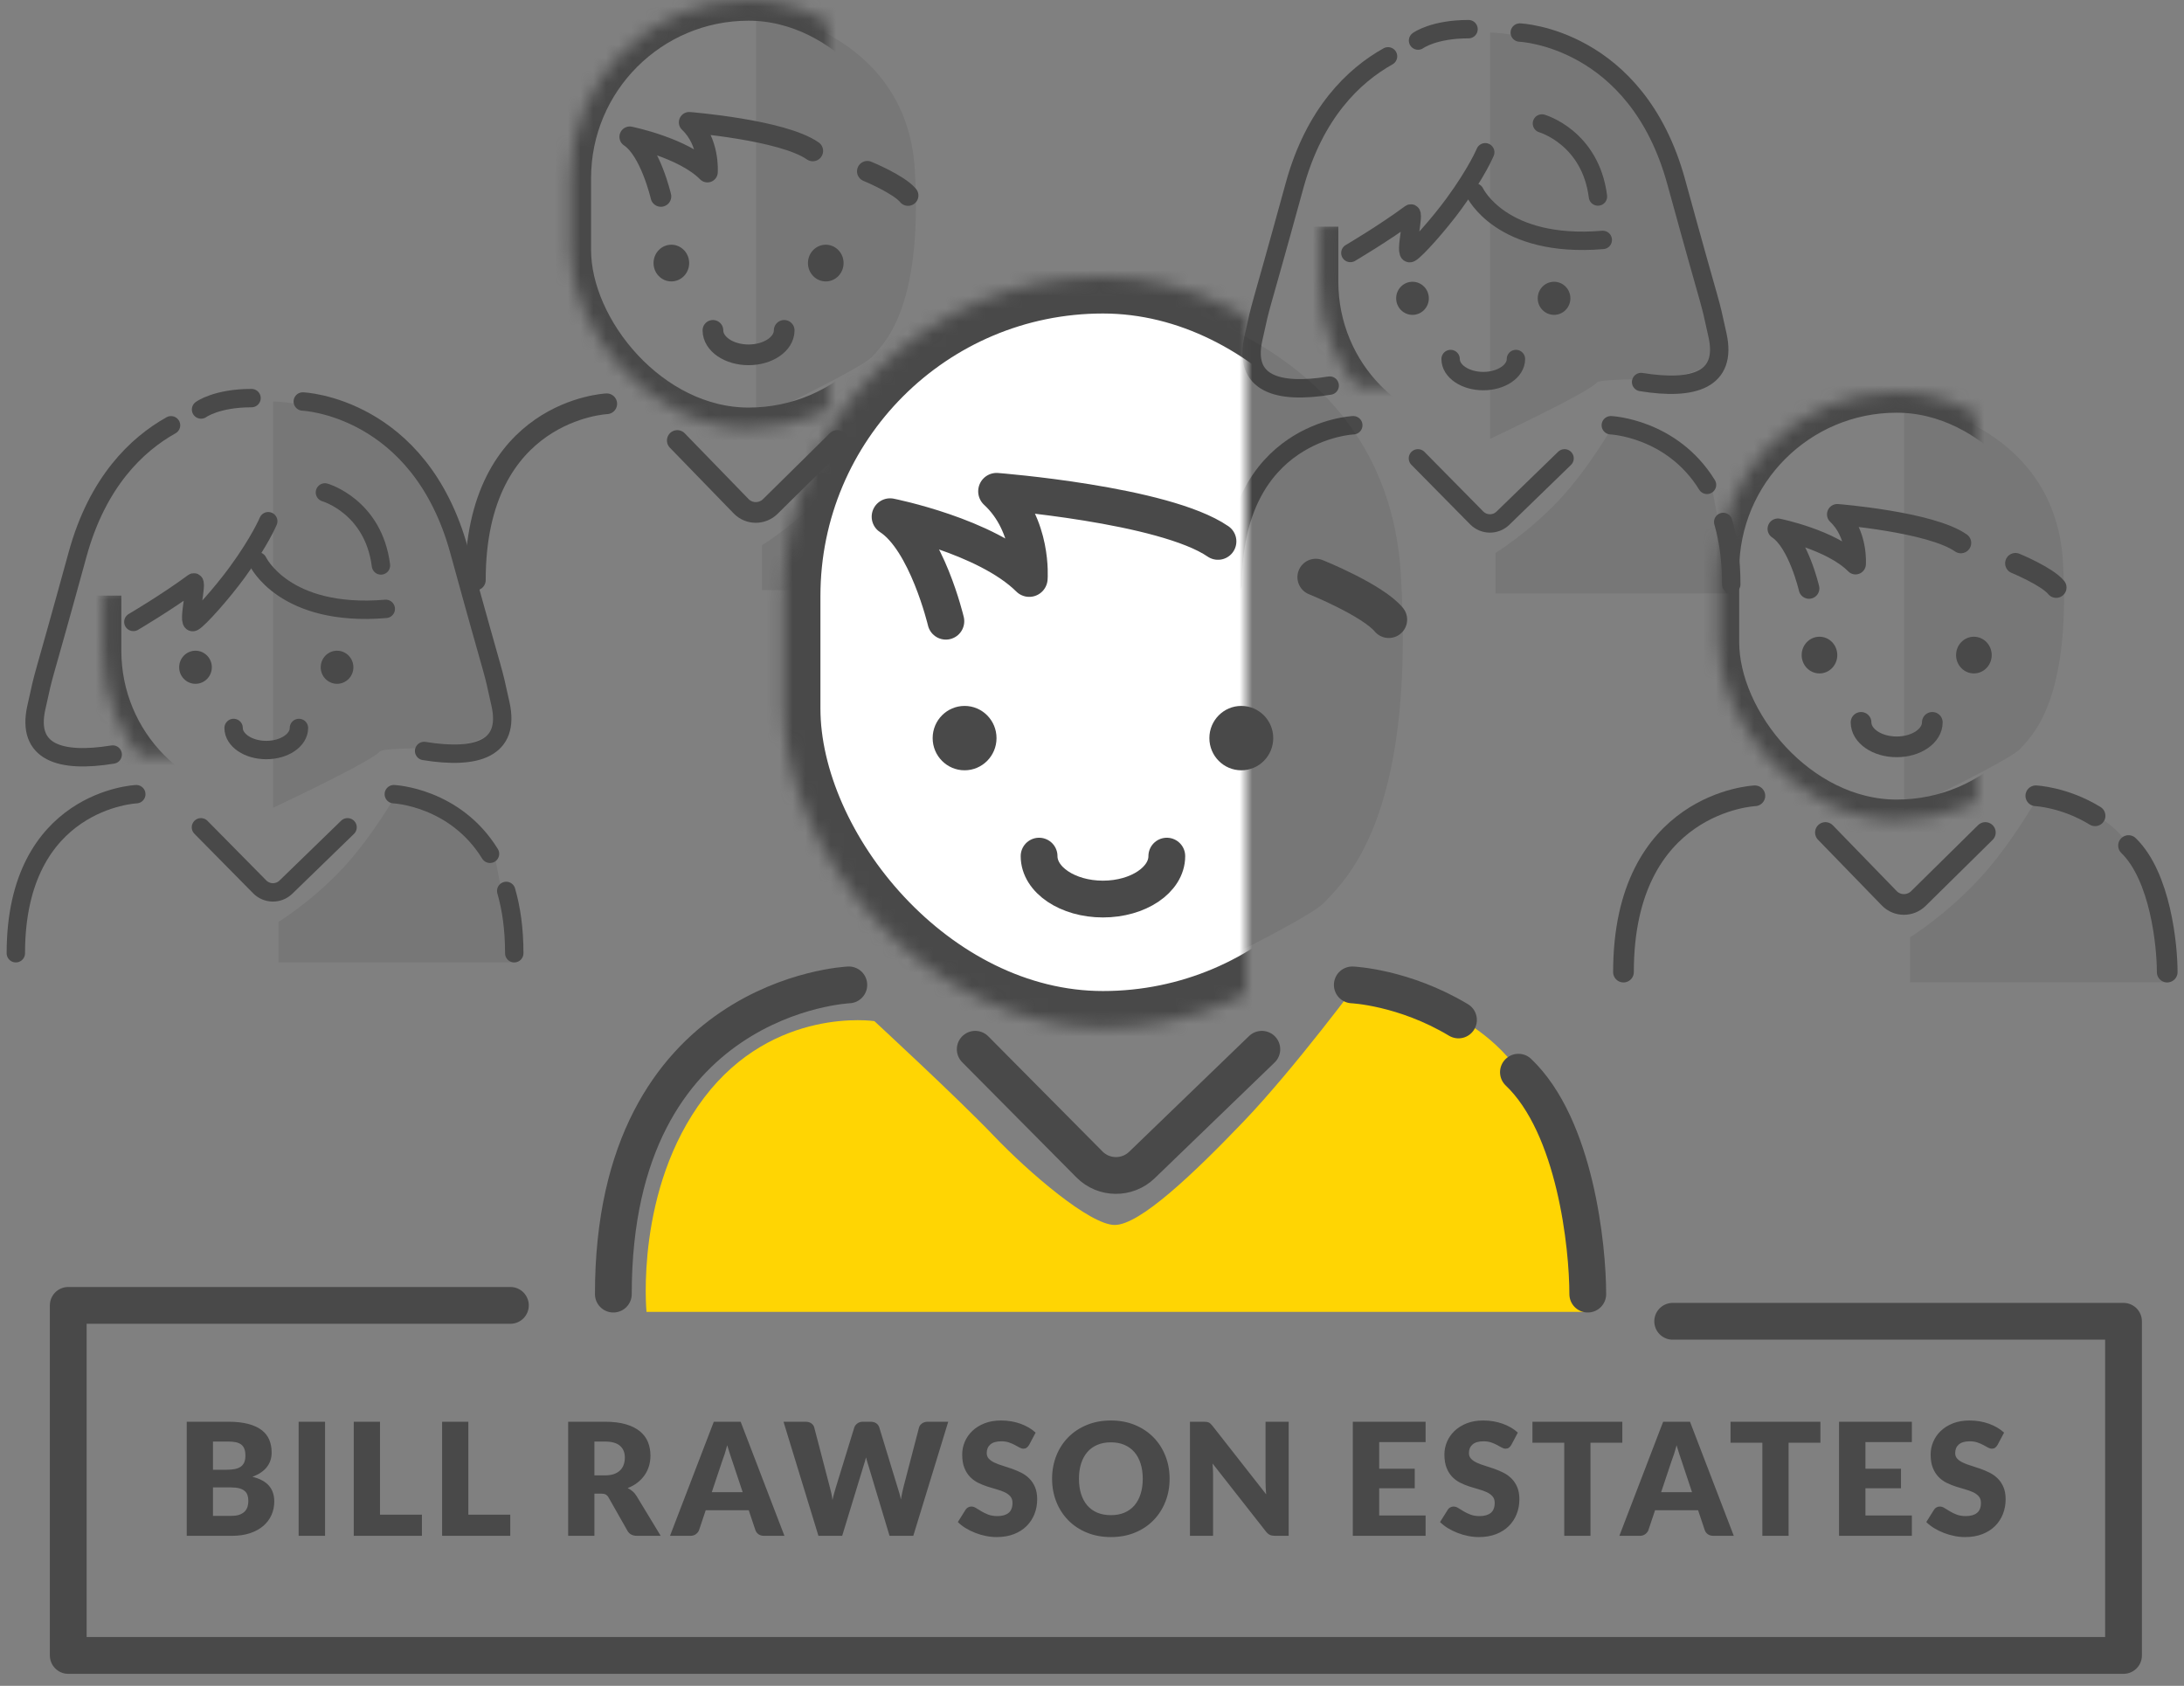 <?xml version="1.0" encoding="UTF-8"?>
<svg width="171px" height="132px" viewBox="0 0 171 132" version="1.1" xmlns="http://www.w3.org/2000/svg" xmlns:xlink="http://www.w3.org/1999/xlink">
    <rect x="0" y="0" width="171" height="132" fill="#808080" stroke="none"/>
    <!-- Generator: Sketch 42 (36781) - http://www.bohemiancoding.com/sketch -->
    <title>Group 94</title>
    <desc>Created with Sketch.</desc>
    <defs>
        <rect id="path-1" x="7.702" y="0" width="27.901" height="33.532" rx="13.951"></rect>
        <mask id="mask-2" maskContentUnits="userSpaceOnUse" maskUnits="objectBoundingBox" x="0" y="0" width="27.901" height="33.532" fill="white">
            <use xlink:href="#path-1"></use>
        </mask>
        <rect id="path-3" x="7.702" y="0" width="27.901" height="33.532" rx="13.951"></rect>
        <mask id="mask-4" maskContentUnits="userSpaceOnUse" maskUnits="objectBoundingBox" x="0" y="0" width="27.901" height="33.532" fill="white">
            <use xlink:href="#path-3"></use>
        </mask>
        <path d="M27.591,4.738 C30.651,7.099 32.637,10.908 32.637,15.199 L32.637,19.506 C32.637,26.669 26.913,32.476 19.849,32.476 C12.786,32.476 7.06,26.662 7.06,19.506 L7.06,15.199" id="path-5"></path>
        <mask id="mask-6" maskContentUnits="userSpaceOnUse" maskUnits="objectBoundingBox" x="0" y="0" width="25.576" height="27.738" fill="white">
            <use xlink:href="#path-5"></use>
        </mask>
        <path d="M27.591,4.738 C30.651,7.099 32.637,10.908 32.637,15.199 L32.637,19.506 C32.637,26.669 26.913,32.476 19.849,32.476 C12.786,32.476 7.06,26.662 7.06,19.506 L7.06,15.199" id="path-7"></path>
        <mask id="mask-8" maskContentUnits="userSpaceOnUse" maskUnits="objectBoundingBox" x="0" y="0" width="25.576" height="27.738" fill="white">
            <use xlink:href="#path-7"></use>
        </mask>
        <rect id="path-9" x="13.803" y="0" width="50" height="58.81" rx="25"></rect>
        <mask id="mask-10" maskContentUnits="userSpaceOnUse" maskUnits="objectBoundingBox" x="0" y="0" width="50" height="58.81" fill="white">
            <use xlink:href="#path-9"></use>
        </mask>
    </defs>
    <g id="Page-1" stroke="none" stroke-width="1" fill="none" fill-rule="evenodd">
        <g id="About" transform="translate(-705, -1043)">
            <g id="Group-94" transform="translate(706, 1043)">
                <g id="Group-4-Copy" transform="translate(125.851, 30.694)">
                    <path d="M22.239,0.738 C22.239,0.738 34.01,2.232 34.667,13.272 C35.325,24.312 32.125,27.032 31.329,27.931 C30.532,28.83 22.239,32.79 22.239,32.79 L22.239,19.023 L22.239,0.738 Z" id="Path-16" fill-opacity="0.072" fill="#000000"></path>
                    <path d="M32.915,31.35 C32.915,31.35 30.744,35.311 28.066,38.177 C25.388,41.043 22.701,42.695 22.701,42.695 L22.701,44.119 L22.701,46.213 L42.916,46.213 C42.916,46.213 41.457,38.939 40.484,36.647 C39.511,34.355 37.407,33.233 37.407,33.233 L32.915,31.35 Z" id="Path-17" fill-opacity="0.068" fill="#000000"></path>
                    <use id="Rectangle-16" stroke="#494949" mask="url(#mask-2)" stroke-width="3.24" xlink:href="#path-1"></use>
                    <path d="M34.643,33.532 C35.174,33.532 35.171,33.532 34.645,33.532 L21.653,33.532 L8.661,33.532 C8.132,33.532 8.141,33.532 8.663,33.532 L34.643,33.532 Z" id="Rectangle-16" fill="#ECECEC"></path>
                    <path d="M14.79,15.379 C14.79,15.379 13.952,11.766 12.353,10.714 C12.353,10.714 16.554,11.564 18.432,13.472 C18.432,13.472 18.615,11.096 17.006,9.58 C17.006,9.58 24.314,10.16 26.679,11.816" id="Path-8" stroke="#494949" stroke-width="1.62" stroke-linecap="round" stroke-linejoin="round"></path>
                    <path d="M30.954,13.413 C30.954,13.413 33.428,14.431 34.141,15.307" id="Path-9" stroke="#494949" stroke-width="1.62" stroke-linecap="round" stroke-linejoin="round"></path>
                    <ellipse id="Oval-6" fill="#494949" cx="15.608" cy="20.598" rx="1.395" ry="1.437"></ellipse>
                    <ellipse id="Oval-6-Copy" fill="#494949" cx="27.698" cy="20.598" rx="1.395" ry="1.437"></ellipse>
                    <path d="M18.863,25.867 C18.863,26.926 20.112,27.783 21.653,27.783 C23.194,27.783 24.443,26.926 24.443,25.867" id="Oval-9" stroke="#494949" stroke-width="1.62" stroke-linecap="round"></path>
                    <path d="M16.073,34.49 L21.074,39.642 C21.695,40.281 22.721,40.283 23.356,39.656 L28.595,34.49" id="Path-14" stroke="#494949" stroke-width="1.62" stroke-linecap="round"></path>
                    <path d="M10.55,31.616 C10.55,31.616 0.262,32.065 0.262,45.42" id="Path-15" stroke="#494949" stroke-width="1.62" stroke-linecap="round"></path>
                    <path d="M42.835,31.616 C42.835,31.616 40.589,31.714 38.196,33.181 M35.576,35.513 C33.083,37.938 32.547,43.312 32.547,45.42" id="Path-15-Copy" stroke="#494949" stroke-width="1.62" stroke-linecap="round" transform="translate(37.691, 38.518) scale(-1, 1) translate(-37.691, -38.518) "></path>
                </g>
                <g id="Group-4-Copy-2" transform="translate(35.957, 0)">
                    <path d="M22.239,0.738 C22.239,0.738 34.01,2.232 34.667,13.272 C35.325,24.312 32.125,27.032 31.329,27.931 C30.532,28.83 22.239,32.79 22.239,32.79 L22.239,19.023 L22.239,0.738 Z" id="Path-16" fill-opacity="0.072" fill="#000000"></path>
                    <path d="M32.915,31.35 C32.915,31.35 30.744,35.311 28.066,38.177 C25.388,41.043 22.701,42.695 22.701,42.695 L22.701,44.119 L22.701,46.213 L42.916,46.213 C42.916,46.213 41.457,38.939 40.484,36.647 C39.511,34.355 37.407,33.233 37.407,33.233 L32.915,31.35 Z" id="Path-17" fill-opacity="0.068" fill="#000000"></path>
                    <use id="Rectangle-16" stroke="#494949" mask="url(#mask-4)" stroke-width="3.24" xlink:href="#path-3"></use>
                    <path d="M34.643,33.532 C35.174,33.532 35.171,33.532 34.645,33.532 L21.653,33.532 L8.661,33.532 C8.132,33.532 8.141,33.532 8.663,33.532 L34.643,33.532 Z" id="Rectangle-16" fill="#ECECEC"></path>
                    <path d="M14.79,15.379 C14.79,15.379 13.952,11.766 12.353,10.714 C12.353,10.714 16.554,11.564 18.432,13.472 C18.432,13.472 18.615,11.096 17.006,9.58 C17.006,9.58 24.314,10.16 26.679,11.816" id="Path-8" stroke="#494949" stroke-width="1.62" stroke-linecap="round" stroke-linejoin="round"></path>
                    <path d="M30.954,13.413 C30.954,13.413 33.428,14.431 34.141,15.307" id="Path-9" stroke="#494949" stroke-width="1.62" stroke-linecap="round" stroke-linejoin="round"></path>
                    <ellipse id="Oval-6" fill="#494949" cx="15.608" cy="20.598" rx="1.395" ry="1.437"></ellipse>
                    <ellipse id="Oval-6-Copy" fill="#494949" cx="27.698" cy="20.598" rx="1.395" ry="1.437"></ellipse>
                    <path d="M18.863,25.867 C18.863,26.926 20.112,27.783 21.653,27.783 C23.194,27.783 24.443,26.926 24.443,25.867" id="Oval-9" stroke="#494949" stroke-width="1.62" stroke-linecap="round"></path>
                    <path d="M16.073,34.49 L21.074,39.642 C21.695,40.281 22.721,40.283 23.356,39.656 L28.595,34.49" id="Path-14" stroke="#494949" stroke-width="1.62" stroke-linecap="round"></path>
                    <path d="M10.55,31.616 C10.55,31.616 0.262,32.065 0.262,45.42" id="Path-15" stroke="#494949" stroke-width="1.62" stroke-linecap="round"></path>
                    <path d="M42.835,31.616 C42.835,31.616 40.589,31.714 38.196,33.181 M35.576,35.513 C33.083,37.938 32.547,43.312 32.547,45.42" id="Path-15-Copy" stroke="#494949" stroke-width="1.62" stroke-linecap="round" transform="translate(37.691, 38.518) scale(-1, 1) translate(-37.691, -38.518) "></path>
                </g>
                <g id="Group-71" transform="translate(0, 30.694)">
                    <g id="Group-4" transform="translate(0, 0.743)">
                        <path d="M20.386,-0 C20.386,-0 31.286,-0 34.373,11.677 C35.097,14.413 38.115,23.311 37.589,25.496 C37.063,27.681 29.226,26.859 28.718,27.424 C27.988,28.235 20.386,31.807 20.386,31.807 L20.386,19.389 L20.386,-0 Z" id="Path-16" fill-opacity="0.074" fill="#000000"></path>
                        <path d="M30.172,30.508 C30.172,30.508 28.182,34.08 25.727,36.666 C23.273,39.251 20.809,40.742 20.809,40.742 L20.809,42.026 L20.809,43.915 L39.34,43.915 L37.789,35.856 L34.29,32.206 L30.172,30.508 Z" id="Path-17" fill-opacity="0.074" fill="#000000"></path>
                        <use id="Rectangle-16" stroke="#494949" mask="url(#mask-6)" stroke-width="2.88" stroke-linejoin="bevel" xlink:href="#path-5"></use>
                        <path d="M31.786,32.476 C32.256,32.476 32.254,32.476 31.798,32.476 L19.849,32.476 L7.9,32.476 C7.436,32.476 7.442,32.476 7.911,32.476 L31.786,32.476 Z" id="Rectangle-16" fill="#ECECEC"></path>
                        <ellipse id="Oval-6" fill="#494949" cx="14.307" cy="20.809" rx="1.279" ry="1.296"></ellipse>
                        <ellipse id="Oval-6-Copy" fill="#494949" cx="25.39" cy="20.809" rx="1.279" ry="1.296"></ellipse>
                        <path d="M17.291,25.562 C17.291,26.517 18.436,27.29 19.849,27.29 C21.261,27.29 22.406,26.517 22.406,25.562" id="Oval-9" stroke="#494949" stroke-width="1.44" stroke-linecap="round"></path>
                        <path d="M14.733,33.34 L19.331,38 C19.893,38.569 20.808,38.584 21.383,38.027 L26.212,33.34" id="Path-14" stroke="#494949" stroke-width="1.44" stroke-linecap="round"></path>
                        <path d="M9.671,30.747 C9.671,30.747 0.24,31.153 0.24,43.2" id="Path-15" stroke="#494949" stroke-width="1.44" stroke-linecap="round"></path>
                        <path d="M39.266,30.747 C39.266,30.747 34.488,30.953 31.734,35.414 M30.465,38.321 C30.07,39.687 29.835,41.298 29.835,43.2" id="Path-15-Copy" stroke="#494949" stroke-width="1.44" stroke-linecap="round" transform="translate(34.55, 36.973) scale(-1, 1) translate(-34.55, -36.973) "></path>
                    </g>
                    <path d="M20.002,10.117 C20.002,10.117 19.357,11.676 17.565,14.128 C16.376,15.754 14.581,17.767 14.141,18.002 C13.603,18.289 14.557,14.618 14.141,14.925 C12.042,16.475 9.442,18.002 9.442,18.002" id="Path-27" stroke="#494949" stroke-width="1.44" stroke-linecap="round"></path>
                    <path d="M19.186,13.262 C19.186,13.262 21.242,17.648 29.205,16.98" id="Path-28" stroke="#494949" stroke-width="1.44" stroke-linecap="round"></path>
                    <path d="M24.441,7.863 C24.441,7.863 28.238,8.949 28.827,13.58" id="Path-29" stroke="#494949" stroke-width="1.44" stroke-linecap="round"></path>
                    <path d="M12.391,2.605 C9.712,4.107 6.636,7.03 5.076,12.711 C1.966,24.037 2.608,21.252 1.841,24.728 C1.075,28.204 3.682,29.061 7.824,28.386" id="Path-30" stroke="#494949" stroke-width="1.44" stroke-linecap="round"></path>
                    <path d="M38.324,0.743 C38.324,0.743 29.185,1.105 26.075,12.432 C22.965,23.758 23.606,20.973 22.84,24.449 C22.073,27.925 24.68,28.782 28.823,28.107" id="Path-30" stroke="#494949" stroke-width="1.44" stroke-linecap="round" transform="translate(30.515, 14.531) scale(-1, 1) translate(-30.515, -14.531) "></path>
                    <path d="M14.742,1.37 C14.742,1.37 15.95,0.477 18.693,0.477" id="Path-31" stroke="#494949" stroke-width="1.44" stroke-linecap="round"></path>
                </g>
                <g id="Group-71-Copy" transform="translate(95.287, 1.806)">
                    <g id="Group-4" transform="translate(0, 0.743)">
                        <path d="M20.386,-0 C20.386,-0 31.286,-0 34.373,11.677 C35.097,14.413 38.115,23.311 37.589,25.496 C37.063,27.681 29.226,26.859 28.718,27.424 C27.988,28.235 20.386,31.807 20.386,31.807 L20.386,19.389 L20.386,-0 Z" id="Path-16" fill-opacity="0.074" fill="#000000"></path>
                        <path d="M30.172,30.508 C30.172,30.508 28.182,34.08 25.727,36.666 C23.273,39.251 20.809,40.742 20.809,40.742 L20.809,42.026 L20.809,43.915 L39.34,43.915 L37.789,35.856 L34.29,32.206 L30.172,30.508 Z" id="Path-17" fill-opacity="0.074" fill="#000000"></path>
                        <use id="Rectangle-16" stroke="#494949" mask="url(#mask-8)" stroke-width="2.88" stroke-linejoin="bevel" xlink:href="#path-7"></use>
                        <path d="M31.786,32.476 C32.256,32.476 32.254,32.476 31.798,32.476 L19.849,32.476 L7.9,32.476 C7.436,32.476 7.442,32.476 7.911,32.476 L31.786,32.476 Z" id="Rectangle-16" fill="#ECECEC"></path>
                        <ellipse id="Oval-6" fill="#494949" cx="14.307" cy="20.809" rx="1.279" ry="1.296"></ellipse>
                        <ellipse id="Oval-6-Copy" fill="#494949" cx="25.39" cy="20.809" rx="1.279" ry="1.296"></ellipse>
                        <path d="M17.291,25.562 C17.291,26.517 18.436,27.29 19.849,27.29 C21.261,27.29 22.406,26.517 22.406,25.562" id="Oval-9" stroke="#494949" stroke-width="1.44" stroke-linecap="round"></path>
                        <path d="M14.733,33.34 L19.331,38 C19.893,38.569 20.808,38.584 21.383,38.027 L26.212,33.34" id="Path-14" stroke="#494949" stroke-width="1.44" stroke-linecap="round"></path>
                        <path d="M9.671,30.747 C9.671,30.747 0.24,31.153 0.24,43.2" id="Path-15" stroke="#494949" stroke-width="1.44" stroke-linecap="round"></path>
                        <path d="M39.266,30.747 C39.266,30.747 34.488,30.953 31.734,35.414 M30.465,38.321 C30.07,39.687 29.835,41.298 29.835,43.2" id="Path-15-Copy" stroke="#494949" stroke-width="1.44" stroke-linecap="round" transform="translate(34.55, 36.973) scale(-1, 1) translate(-34.55, -36.973) "></path>
                    </g>
                    <path d="M20.002,10.117 C20.002,10.117 19.357,11.676 17.565,14.128 C16.376,15.754 14.581,17.767 14.141,18.002 C13.603,18.289 14.557,14.618 14.141,14.925 C12.042,16.475 9.442,18.002 9.442,18.002" id="Path-27" stroke="#494949" stroke-width="1.44" stroke-linecap="round"></path>
                    <path d="M19.186,13.262 C19.186,13.262 21.242,17.648 29.205,16.98" id="Path-28" stroke="#494949" stroke-width="1.44" stroke-linecap="round"></path>
                    <path d="M24.441,7.863 C24.441,7.863 28.238,8.949 28.827,13.58" id="Path-29" stroke="#494949" stroke-width="1.44" stroke-linecap="round"></path>
                    <path d="M12.391,2.605 C9.712,4.107 6.636,7.03 5.076,12.711 C1.966,24.037 2.608,21.252 1.841,24.728 C1.075,28.204 3.682,29.061 7.824,28.386" id="Path-30" stroke="#494949" stroke-width="1.44" stroke-linecap="round"></path>
                    <path d="M38.324,0.743 C38.324,0.743 29.185,1.105 26.075,12.432 C22.965,23.758 23.606,20.973 22.84,24.449 C22.073,27.925 24.68,28.782 28.823,28.107" id="Path-30" stroke="#494949" stroke-width="1.44" stroke-linecap="round" transform="translate(30.515, 14.531) scale(-1, 1) translate(-30.515, -14.531) "></path>
                    <path d="M14.742,1.37 C14.742,1.37 15.95,0.477 18.693,0.477" id="Path-31" stroke="#494949" stroke-width="1.44" stroke-linecap="round"></path>
                </g>
                <g id="Group-93" transform="translate(3.596, 21.667)">
                    <g id="Group-4-Copy" transform="translate(42.958, 0)">
                        <path d="M39.854,1.294 C39.854,1.294 60.947,3.914 62.125,23.277 C63.304,42.639 57.569,47.41 56.142,48.987 C54.715,50.564 39.854,57.509 39.854,57.509 L39.854,33.364 L39.854,1.294 Z" id="Path-16" fill-opacity="0.072" fill="#000000"></path>
                        <path d="M58.985,54.984 C58.985,54.984 53.831,61.95 49.828,66.133 C45.824,70.316 41.674,74.246 39.727,74.246 C37.78,74.246 33.008,70.149 30.241,67.25 C27.475,64.351 20.907,58.285 20.907,58.285 C20.907,58.285 13.029,57.098 7.581,64.273 C2.132,71.447 3.065,81.051 3.065,81.051 L19.636,81.051 L40.681,81.051 L76.907,81.051 C76.907,81.051 74.292,68.293 72.549,64.273 C70.806,60.253 67.035,58.285 67.035,58.285 L58.985,54.984 Z" id="Path-17" fill="#FFD503"></path>
                        <use id="Rectangle-16" stroke="#494949" mask="url(#mask-10)" stroke-width="5.76" fill="#FFFFFF" xlink:href="#path-9"></use>
                        <path d="M62.125,58.81 C63.052,58.81 63.055,58.81 62.124,58.81 L38.803,58.81 L15.482,58.81 C14.555,58.81 14.549,58.81 15.481,58.81 L62.125,58.81 Z" id="Rectangle-16" fill="#ECECEC"></path>
                        <path d="M26.504,26.973 C26.504,26.973 25.003,20.635 22.136,18.791 C22.136,18.791 29.665,20.281 33.032,23.627 C33.032,23.627 33.36,19.46 30.475,16.803 C30.475,16.803 43.571,17.818 47.81,20.723" id="Path-8" stroke="#494949" stroke-width="2.88" stroke-linecap="round" stroke-linejoin="round"></path>
                        <path d="M55.47,23.524 C55.47,23.524 59.903,25.309 61.181,26.847" id="Path-9" stroke="#494949" stroke-width="2.88" stroke-linecap="round" stroke-linejoin="round"></path>
                        <ellipse id="Oval-6" fill="#494949" cx="27.97" cy="36.126" rx="2.5" ry="2.52"></ellipse>
                        <ellipse id="Oval-6-Copy" fill="#494949" cx="49.636" cy="36.126" rx="2.5" ry="2.52"></ellipse>
                        <path d="M33.803,45.367 C33.803,47.223 36.042,48.728 38.803,48.728 C41.564,48.728 43.803,47.223 43.803,45.367" id="Oval-9" stroke="#494949" stroke-width="2.88" stroke-linecap="round"></path>
                        <path d="M28.803,60.49 L37.753,69.513 C38.872,70.641 40.707,70.659 41.855,69.551 L51.243,60.49" id="Path-14" stroke="#494949" stroke-width="2.88" stroke-linecap="round"></path>
                        <path d="M18.906,55.449 C18.906,55.449 0.469,56.237 0.469,79.66" id="Path-15" stroke="#494949" stroke-width="2.88" stroke-linecap="round"></path>
                        <path d="M76.762,55.449 C76.762,55.449 72.737,55.621 68.448,58.194 M63.754,62.285 C59.286,66.538 58.325,75.963 58.325,79.66" id="Path-15-Copy" stroke="#494949" stroke-width="2.88" stroke-linecap="round" transform="translate(67.544, 67.555) scale(-1, 1) translate(-67.544, -67.555) "></path>
                    </g>
                    <path d="M10.024,98.586 L10.024,89.654 L13.281,89.654 C13.893,89.654 14.414,89.711 14.843,89.825 C15.273,89.94 15.623,90.101 15.895,90.31 C16.166,90.518 16.364,90.772 16.487,91.07 C16.611,91.368 16.673,91.701 16.673,92.069 C16.673,92.269 16.644,92.463 16.588,92.649 C16.531,92.835 16.442,93.009 16.32,93.173 C16.199,93.336 16.043,93.484 15.852,93.617 C15.662,93.75 15.433,93.866 15.165,93.964 C15.749,94.107 16.18,94.339 16.46,94.66 C16.739,94.98 16.879,95.392 16.879,95.895 C16.879,96.275 16.806,96.629 16.66,96.956 C16.515,97.283 16.301,97.568 16.019,97.811 C15.738,98.054 15.39,98.244 14.977,98.381 C14.564,98.518 14.092,98.586 13.561,98.586 L10.024,98.586 Z M12.078,94.797 L12.078,97.023 L13.524,97.023 C13.796,97.023 14.018,96.988 14.19,96.919 C14.362,96.849 14.497,96.759 14.594,96.649 C14.691,96.539 14.758,96.414 14.795,96.275 C14.831,96.136 14.849,95.995 14.849,95.852 C14.849,95.688 14.828,95.541 14.785,95.411 C14.743,95.28 14.67,95.169 14.567,95.079 C14.463,94.99 14.327,94.92 14.156,94.871 C13.986,94.822 13.772,94.797 13.512,94.797 L12.078,94.797 Z M12.078,93.412 L13.148,93.412 C13.374,93.412 13.579,93.396 13.761,93.363 C13.944,93.33 14.099,93.273 14.226,93.191 C14.354,93.109 14.451,92.997 14.518,92.854 C14.585,92.711 14.618,92.531 14.618,92.314 C14.618,92.102 14.592,91.925 14.539,91.784 C14.487,91.643 14.406,91.53 14.296,91.444 C14.187,91.358 14.048,91.297 13.88,91.26 C13.712,91.223 13.512,91.205 13.281,91.205 L12.078,91.205 L12.078,93.412 Z M20.854,98.586 L18.788,98.586 L18.788,89.654 L20.854,89.654 L20.854,98.586 Z M25.157,96.931 L28.439,96.931 L28.439,98.586 L23.103,98.586 L23.103,89.654 L25.157,89.654 L25.157,96.931 Z M32.074,96.931 L35.356,96.931 L35.356,98.586 L30.019,98.586 L30.019,89.654 L32.074,89.654 L32.074,96.931 Z M41.944,95.282 L41.944,98.586 L39.89,98.586 L39.89,89.654 L42.771,89.654 C43.411,89.654 43.957,89.72 44.409,89.853 C44.86,89.986 45.229,90.171 45.515,90.408 C45.8,90.645 46.008,90.925 46.138,91.248 C46.267,91.571 46.332,91.922 46.332,92.302 C46.332,92.592 46.294,92.866 46.217,93.124 C46.14,93.381 46.025,93.619 45.873,93.838 C45.721,94.057 45.535,94.252 45.314,94.423 C45.093,94.595 44.839,94.736 44.551,94.847 C44.689,94.916 44.818,95.002 44.937,95.104 C45.057,95.206 45.161,95.331 45.25,95.478 L47.134,98.586 L45.275,98.586 C44.93,98.586 44.683,98.456 44.533,98.194 L43.062,95.601 C42.998,95.486 42.922,95.404 42.834,95.355 C42.747,95.306 42.625,95.282 42.467,95.282 L41.944,95.282 Z M41.944,93.853 L42.771,93.853 C43.05,93.853 43.288,93.818 43.485,93.746 C43.681,93.674 43.842,93.575 43.968,93.449 C44.094,93.322 44.185,93.174 44.241,93.004 C44.298,92.835 44.327,92.652 44.327,92.455 C44.327,92.063 44.2,91.757 43.947,91.536 C43.693,91.315 43.301,91.205 42.771,91.205 L41.944,91.205 L41.944,93.853 Z M56.822,98.586 L55.23,98.586 C55.052,98.586 54.905,98.544 54.789,98.461 C54.674,98.377 54.594,98.27 54.549,98.139 L54.027,96.582 L50.66,96.582 L50.137,98.139 C50.096,98.253 50.017,98.356 49.9,98.448 C49.782,98.54 49.639,98.586 49.468,98.586 L47.864,98.586 L51.292,89.654 L53.395,89.654 L56.822,98.586 Z M51.134,95.171 L53.553,95.171 L52.738,92.725 C52.686,92.57 52.624,92.387 52.553,92.177 C52.482,91.966 52.412,91.738 52.343,91.493 C52.278,91.742 52.211,91.973 52.143,92.186 C52.074,92.398 52.009,92.582 51.948,92.737 L51.134,95.171 Z M56.75,89.654 L58.476,89.654 C58.654,89.654 58.803,89.695 58.922,89.776 C59.042,89.858 59.12,89.966 59.156,90.101 L60.372,94.761 C60.412,94.912 60.453,95.073 60.493,95.245 C60.534,95.417 60.564,95.597 60.585,95.785 C60.625,95.592 60.67,95.412 60.718,95.242 C60.767,95.072 60.814,94.912 60.858,94.761 L62.292,90.101 C62.329,89.987 62.407,89.884 62.526,89.792 C62.646,89.7 62.791,89.654 62.961,89.654 L63.569,89.654 C63.747,89.654 63.894,89.694 64.009,89.773 C64.125,89.853 64.205,89.962 64.25,90.101 L65.672,94.761 C65.716,94.904 65.763,95.056 65.812,95.217 C65.86,95.379 65.903,95.552 65.939,95.735 C65.972,95.556 66.005,95.384 66.039,95.22 C66.074,95.057 66.109,94.904 66.146,94.761 L67.361,90.101 C67.394,89.983 67.471,89.878 67.592,89.789 C67.714,89.699 67.86,89.654 68.03,89.654 L69.647,89.654 L66.912,98.586 L65.052,98.586 L63.386,93.05 C63.358,92.964 63.329,92.87 63.298,92.768 C63.268,92.666 63.239,92.558 63.21,92.443 C63.182,92.558 63.152,92.666 63.122,92.768 C63.092,92.87 63.062,92.964 63.034,93.05 L61.344,98.586 L59.485,98.586 L56.75,89.654 Z M75.98,91.468 C75.919,91.566 75.855,91.64 75.788,91.689 C75.721,91.738 75.635,91.763 75.53,91.763 C75.437,91.763 75.336,91.733 75.229,91.674 C75.122,91.615 75,91.548 74.864,91.475 C74.729,91.401 74.574,91.335 74.399,91.275 C74.225,91.216 74.027,91.186 73.804,91.186 C73.419,91.186 73.132,91.269 72.944,91.435 C72.755,91.6 72.661,91.824 72.661,92.106 C72.661,92.286 72.718,92.435 72.831,92.554 C72.945,92.672 73.094,92.774 73.278,92.86 C73.462,92.946 73.673,93.025 73.91,93.096 C74.147,93.168 74.389,93.247 74.636,93.335 C74.884,93.423 75.126,93.526 75.363,93.645 C75.6,93.763 75.81,93.915 75.995,94.099 C76.179,94.282 76.328,94.506 76.442,94.77 C76.555,95.034 76.612,95.351 76.612,95.723 C76.612,96.136 76.541,96.522 76.399,96.882 C76.257,97.242 76.052,97.555 75.782,97.823 C75.513,98.091 75.18,98.301 74.785,98.455 C74.39,98.608 73.942,98.684 73.439,98.684 C73.164,98.684 72.883,98.656 72.597,98.599 C72.312,98.541 72.035,98.461 71.768,98.356 C71.5,98.252 71.249,98.129 71.014,97.986 C70.779,97.842 70.574,97.683 70.4,97.507 L71.008,96.539 C71.053,96.465 71.115,96.406 71.196,96.361 C71.277,96.316 71.365,96.293 71.458,96.293 C71.579,96.293 71.702,96.332 71.825,96.41 C71.949,96.488 72.089,96.573 72.245,96.667 C72.401,96.761 72.58,96.847 72.783,96.925 C72.985,97.003 73.224,97.041 73.5,97.041 C73.873,97.041 74.162,96.959 74.369,96.793 C74.576,96.628 74.679,96.365 74.679,96.005 C74.679,95.797 74.622,95.627 74.509,95.496 C74.395,95.366 74.246,95.257 74.062,95.171 C73.878,95.086 73.668,95.01 73.433,94.945 C73.198,94.879 72.957,94.807 72.71,94.727 C72.463,94.647 72.222,94.549 71.987,94.433 C71.752,94.316 71.542,94.163 71.357,93.973 C71.173,93.783 71.024,93.546 70.911,93.262 C70.797,92.978 70.741,92.627 70.741,92.21 C70.741,91.875 70.807,91.548 70.941,91.229 C71.075,90.91 71.271,90.626 71.531,90.377 C71.79,90.128 72.108,89.929 72.485,89.779 C72.862,89.63 73.293,89.556 73.779,89.556 C74.051,89.556 74.315,89.577 74.573,89.62 C74.83,89.663 75.074,89.726 75.305,89.81 C75.536,89.894 75.752,89.994 75.952,90.11 C76.153,90.227 76.332,90.359 76.49,90.506 L75.98,91.468 Z M86.98,94.117 C86.98,94.763 86.87,95.364 86.649,95.919 C86.428,96.475 86.117,96.959 85.716,97.369 C85.315,97.78 84.832,98.102 84.267,98.335 C83.701,98.568 83.074,98.684 82.386,98.684 C81.697,98.684 81.069,98.568 80.502,98.335 C79.934,98.102 79.449,97.78 79.046,97.369 C78.643,96.959 78.331,96.475 78.11,95.919 C77.889,95.364 77.779,94.763 77.779,94.117 C77.779,93.471 77.889,92.87 78.11,92.314 C78.331,91.759 78.643,91.276 79.046,90.868 C79.449,90.459 79.934,90.138 80.502,89.905 C81.069,89.672 81.697,89.556 82.386,89.556 C83.074,89.556 83.701,89.673 84.267,89.908 C84.832,90.143 85.315,90.465 85.716,90.874 C86.117,91.282 86.428,91.765 86.649,92.321 C86.87,92.876 86.98,93.475 86.98,94.117 Z M84.878,94.117 C84.878,93.676 84.821,93.278 84.707,92.924 C84.594,92.571 84.431,92.272 84.218,92.026 C84.005,91.781 83.745,91.593 83.437,91.462 C83.129,91.331 82.779,91.266 82.386,91.266 C81.989,91.266 81.635,91.331 81.325,91.462 C81.015,91.593 80.754,91.781 80.541,92.026 C80.328,92.272 80.165,92.571 80.052,92.924 C79.938,93.278 79.882,93.676 79.882,94.117 C79.882,94.562 79.938,94.962 80.052,95.316 C80.165,95.669 80.328,95.968 80.541,96.214 C80.754,96.459 81.015,96.646 81.325,96.775 C81.635,96.903 81.989,96.968 82.386,96.968 C82.779,96.968 83.129,96.903 83.437,96.775 C83.745,96.646 84.005,96.459 84.218,96.214 C84.431,95.968 84.594,95.669 84.707,95.316 C84.821,94.962 84.878,94.562 84.878,94.117 Z M89.655,89.654 C89.744,89.654 89.819,89.658 89.88,89.666 C89.94,89.674 89.995,89.689 90.044,89.712 C90.092,89.734 90.139,89.766 90.183,89.807 C90.228,89.848 90.279,89.903 90.335,89.972 L94.541,95.337 C94.525,95.165 94.513,94.999 94.505,94.837 C94.497,94.676 94.493,94.524 94.493,94.381 L94.493,89.654 L96.304,89.654 L96.304,98.586 L95.234,98.586 C95.076,98.586 94.942,98.562 94.833,98.513 C94.724,98.464 94.618,98.374 94.517,98.243 L90.341,92.921 C90.354,93.077 90.364,93.229 90.372,93.378 C90.38,93.527 90.384,93.667 90.384,93.798 L90.384,98.586 L88.573,98.586 L88.573,89.654 L89.655,89.654 Z M107.025,89.654 L107.025,91.248 L103.39,91.248 L103.39,93.332 L106.174,93.332 L106.174,94.865 L103.39,94.865 L103.39,96.992 L107.025,96.992 L107.025,98.586 L101.324,98.586 L101.324,89.654 L107.025,89.654 Z M113.735,91.468 C113.674,91.566 113.61,91.64 113.543,91.689 C113.477,91.738 113.39,91.763 113.285,91.763 C113.192,91.763 113.092,91.733 112.984,91.674 C112.877,91.615 112.755,91.548 112.62,91.475 C112.484,91.401 112.329,91.335 112.155,91.275 C111.98,91.216 111.782,91.186 111.559,91.186 C111.174,91.186 110.887,91.269 110.699,91.435 C110.511,91.6 110.416,91.824 110.416,92.106 C110.416,92.286 110.473,92.435 110.587,92.554 C110.7,92.672 110.849,92.774 111.033,92.86 C111.218,92.946 111.428,93.025 111.665,93.096 C111.902,93.168 112.144,93.247 112.392,93.335 C112.639,93.423 112.881,93.526 113.118,93.645 C113.355,93.763 113.566,93.915 113.75,94.099 C113.934,94.282 114.083,94.506 114.197,94.77 C114.31,95.034 114.367,95.351 114.367,95.723 C114.367,96.136 114.296,96.522 114.154,96.882 C114.012,97.242 113.807,97.555 113.537,97.823 C113.268,98.091 112.936,98.301 112.541,98.455 C112.146,98.608 111.697,98.684 111.194,98.684 C110.919,98.684 110.638,98.656 110.353,98.599 C110.067,98.541 109.79,98.461 109.523,98.356 C109.256,98.252 109.004,98.129 108.769,97.986 C108.534,97.842 108.33,97.683 108.155,97.507 L108.763,96.539 C108.808,96.465 108.871,96.406 108.952,96.361 C109.033,96.316 109.12,96.293 109.213,96.293 C109.335,96.293 109.457,96.332 109.581,96.41 C109.704,96.488 109.844,96.573 110,96.667 C110.156,96.761 110.335,96.847 110.538,96.925 C110.741,97.003 110.98,97.041 111.255,97.041 C111.628,97.041 111.918,96.959 112.124,96.793 C112.331,96.628 112.434,96.365 112.434,96.005 C112.434,95.797 112.377,95.627 112.264,95.496 C112.151,95.366 112.002,95.257 111.817,95.171 C111.633,95.086 111.423,95.01 111.188,94.945 C110.953,94.879 110.712,94.807 110.465,94.727 C110.218,94.647 109.977,94.549 109.742,94.433 C109.507,94.316 109.297,94.163 109.113,93.973 C108.928,93.783 108.779,93.546 108.666,93.262 C108.553,92.978 108.496,92.627 108.496,92.21 C108.496,91.875 108.563,91.548 108.696,91.229 C108.83,90.91 109.027,90.626 109.286,90.377 C109.545,90.128 109.863,89.929 110.24,89.779 C110.617,89.63 111.048,89.556 111.535,89.556 C111.806,89.556 112.071,89.577 112.328,89.62 C112.585,89.663 112.829,89.726 113.06,89.81 C113.291,89.894 113.507,89.994 113.708,90.11 C113.908,90.227 114.087,90.359 114.245,90.506 L113.735,91.468 Z M122.426,89.654 L122.426,91.297 L119.934,91.297 L119.934,98.586 L117.88,98.586 L117.88,91.297 L115.388,91.297 L115.388,89.654 L122.426,89.654 Z M131.154,98.586 L129.561,98.586 C129.383,98.586 129.236,98.544 129.121,98.461 C129.005,98.377 128.925,98.27 128.881,98.139 L128.358,96.582 L124.991,96.582 L124.468,98.139 C124.428,98.253 124.349,98.356 124.231,98.448 C124.114,98.54 123.97,98.586 123.8,98.586 L122.195,98.586 L125.623,89.654 L127.726,89.654 L131.154,98.586 Z M125.465,95.171 L127.884,95.171 L127.07,92.725 C127.017,92.57 126.955,92.387 126.884,92.177 C126.813,91.966 126.743,91.738 126.674,91.493 C126.61,91.742 126.543,91.973 126.474,92.186 C126.405,92.398 126.34,92.582 126.279,92.737 L125.465,95.171 Z M137.937,89.654 L137.937,91.297 L135.445,91.297 L135.445,98.586 L133.39,98.586 L133.39,91.297 L130.899,91.297 L130.899,89.654 L137.937,89.654 Z M145.096,89.654 L145.096,91.248 L141.462,91.248 L141.462,93.332 L144.245,93.332 L144.245,94.865 L141.462,94.865 L141.462,96.992 L145.096,96.992 L145.096,98.586 L139.395,98.586 L139.395,89.654 L145.096,89.654 Z M151.806,91.468 C151.745,91.566 151.681,91.64 151.615,91.689 C151.548,91.738 151.462,91.763 151.356,91.763 C151.263,91.763 151.163,91.733 151.055,91.674 C150.948,91.615 150.827,91.548 150.691,91.475 C150.555,91.401 150.4,91.335 150.226,91.275 C150.052,91.216 149.853,91.186 149.63,91.186 C149.245,91.186 148.959,91.269 148.77,91.435 C148.582,91.6 148.488,91.824 148.488,92.106 C148.488,92.286 148.544,92.435 148.658,92.554 C148.771,92.672 148.92,92.774 149.105,92.86 C149.289,92.946 149.5,93.025 149.737,93.096 C149.974,93.168 150.216,93.247 150.463,93.335 C150.71,93.423 150.952,93.526 151.189,93.645 C151.426,93.763 151.637,93.915 151.821,94.099 C152.006,94.282 152.155,94.506 152.268,94.77 C152.381,95.034 152.438,95.351 152.438,95.723 C152.438,96.136 152.367,96.522 152.225,96.882 C152.084,97.242 151.878,97.555 151.609,97.823 C151.339,98.091 151.007,98.301 150.612,98.455 C150.217,98.608 149.768,98.684 149.266,98.684 C148.99,98.684 148.709,98.656 148.424,98.599 C148.138,98.541 147.862,98.461 147.594,98.356 C147.327,98.252 147.076,98.129 146.841,97.986 C146.606,97.842 146.401,97.683 146.227,97.507 L146.834,96.539 C146.879,96.465 146.942,96.406 147.023,96.361 C147.104,96.316 147.191,96.293 147.284,96.293 C147.406,96.293 147.528,96.332 147.652,96.41 C147.776,96.488 147.915,96.573 148.071,96.667 C148.227,96.761 148.407,96.847 148.609,96.925 C148.812,97.003 149.051,97.041 149.326,97.041 C149.699,97.041 149.989,96.959 150.195,96.793 C150.402,96.628 150.505,96.365 150.505,96.005 C150.505,95.797 150.449,95.627 150.335,95.496 C150.222,95.366 150.073,95.257 149.889,95.171 C149.704,95.086 149.495,95.01 149.26,94.945 C149.024,94.879 148.783,94.807 148.536,94.727 C148.289,94.647 148.048,94.549 147.813,94.433 C147.578,94.316 147.368,94.163 147.184,93.973 C147,93.783 146.851,93.546 146.737,93.262 C146.624,92.978 146.567,92.627 146.567,92.21 C146.567,91.875 146.634,91.548 146.768,91.229 C146.901,90.91 147.098,90.626 147.357,90.377 C147.616,90.128 147.935,89.929 148.311,89.779 C148.688,89.63 149.12,89.556 149.606,89.556 C149.877,89.556 150.142,89.577 150.399,89.62 C150.656,89.663 150.901,89.726 151.131,89.81 C151.362,89.894 151.578,89.994 151.779,90.11 C151.979,90.227 152.159,90.359 152.317,90.506 L151.806,91.468 Z" id="BILL-RAWSON-ESTATES" fill="#494949"></path>
                    <polyline id="Path-51" stroke="#494949" stroke-width="2.88" stroke-linecap="round" stroke-linejoin="round" points="35.366 80.543 0.748 80.543 0.748 107.952 161.668 107.952 161.668 81.789 126.37 81.789"></polyline>
                </g>
            </g>
        </g>
    </g>
</svg>